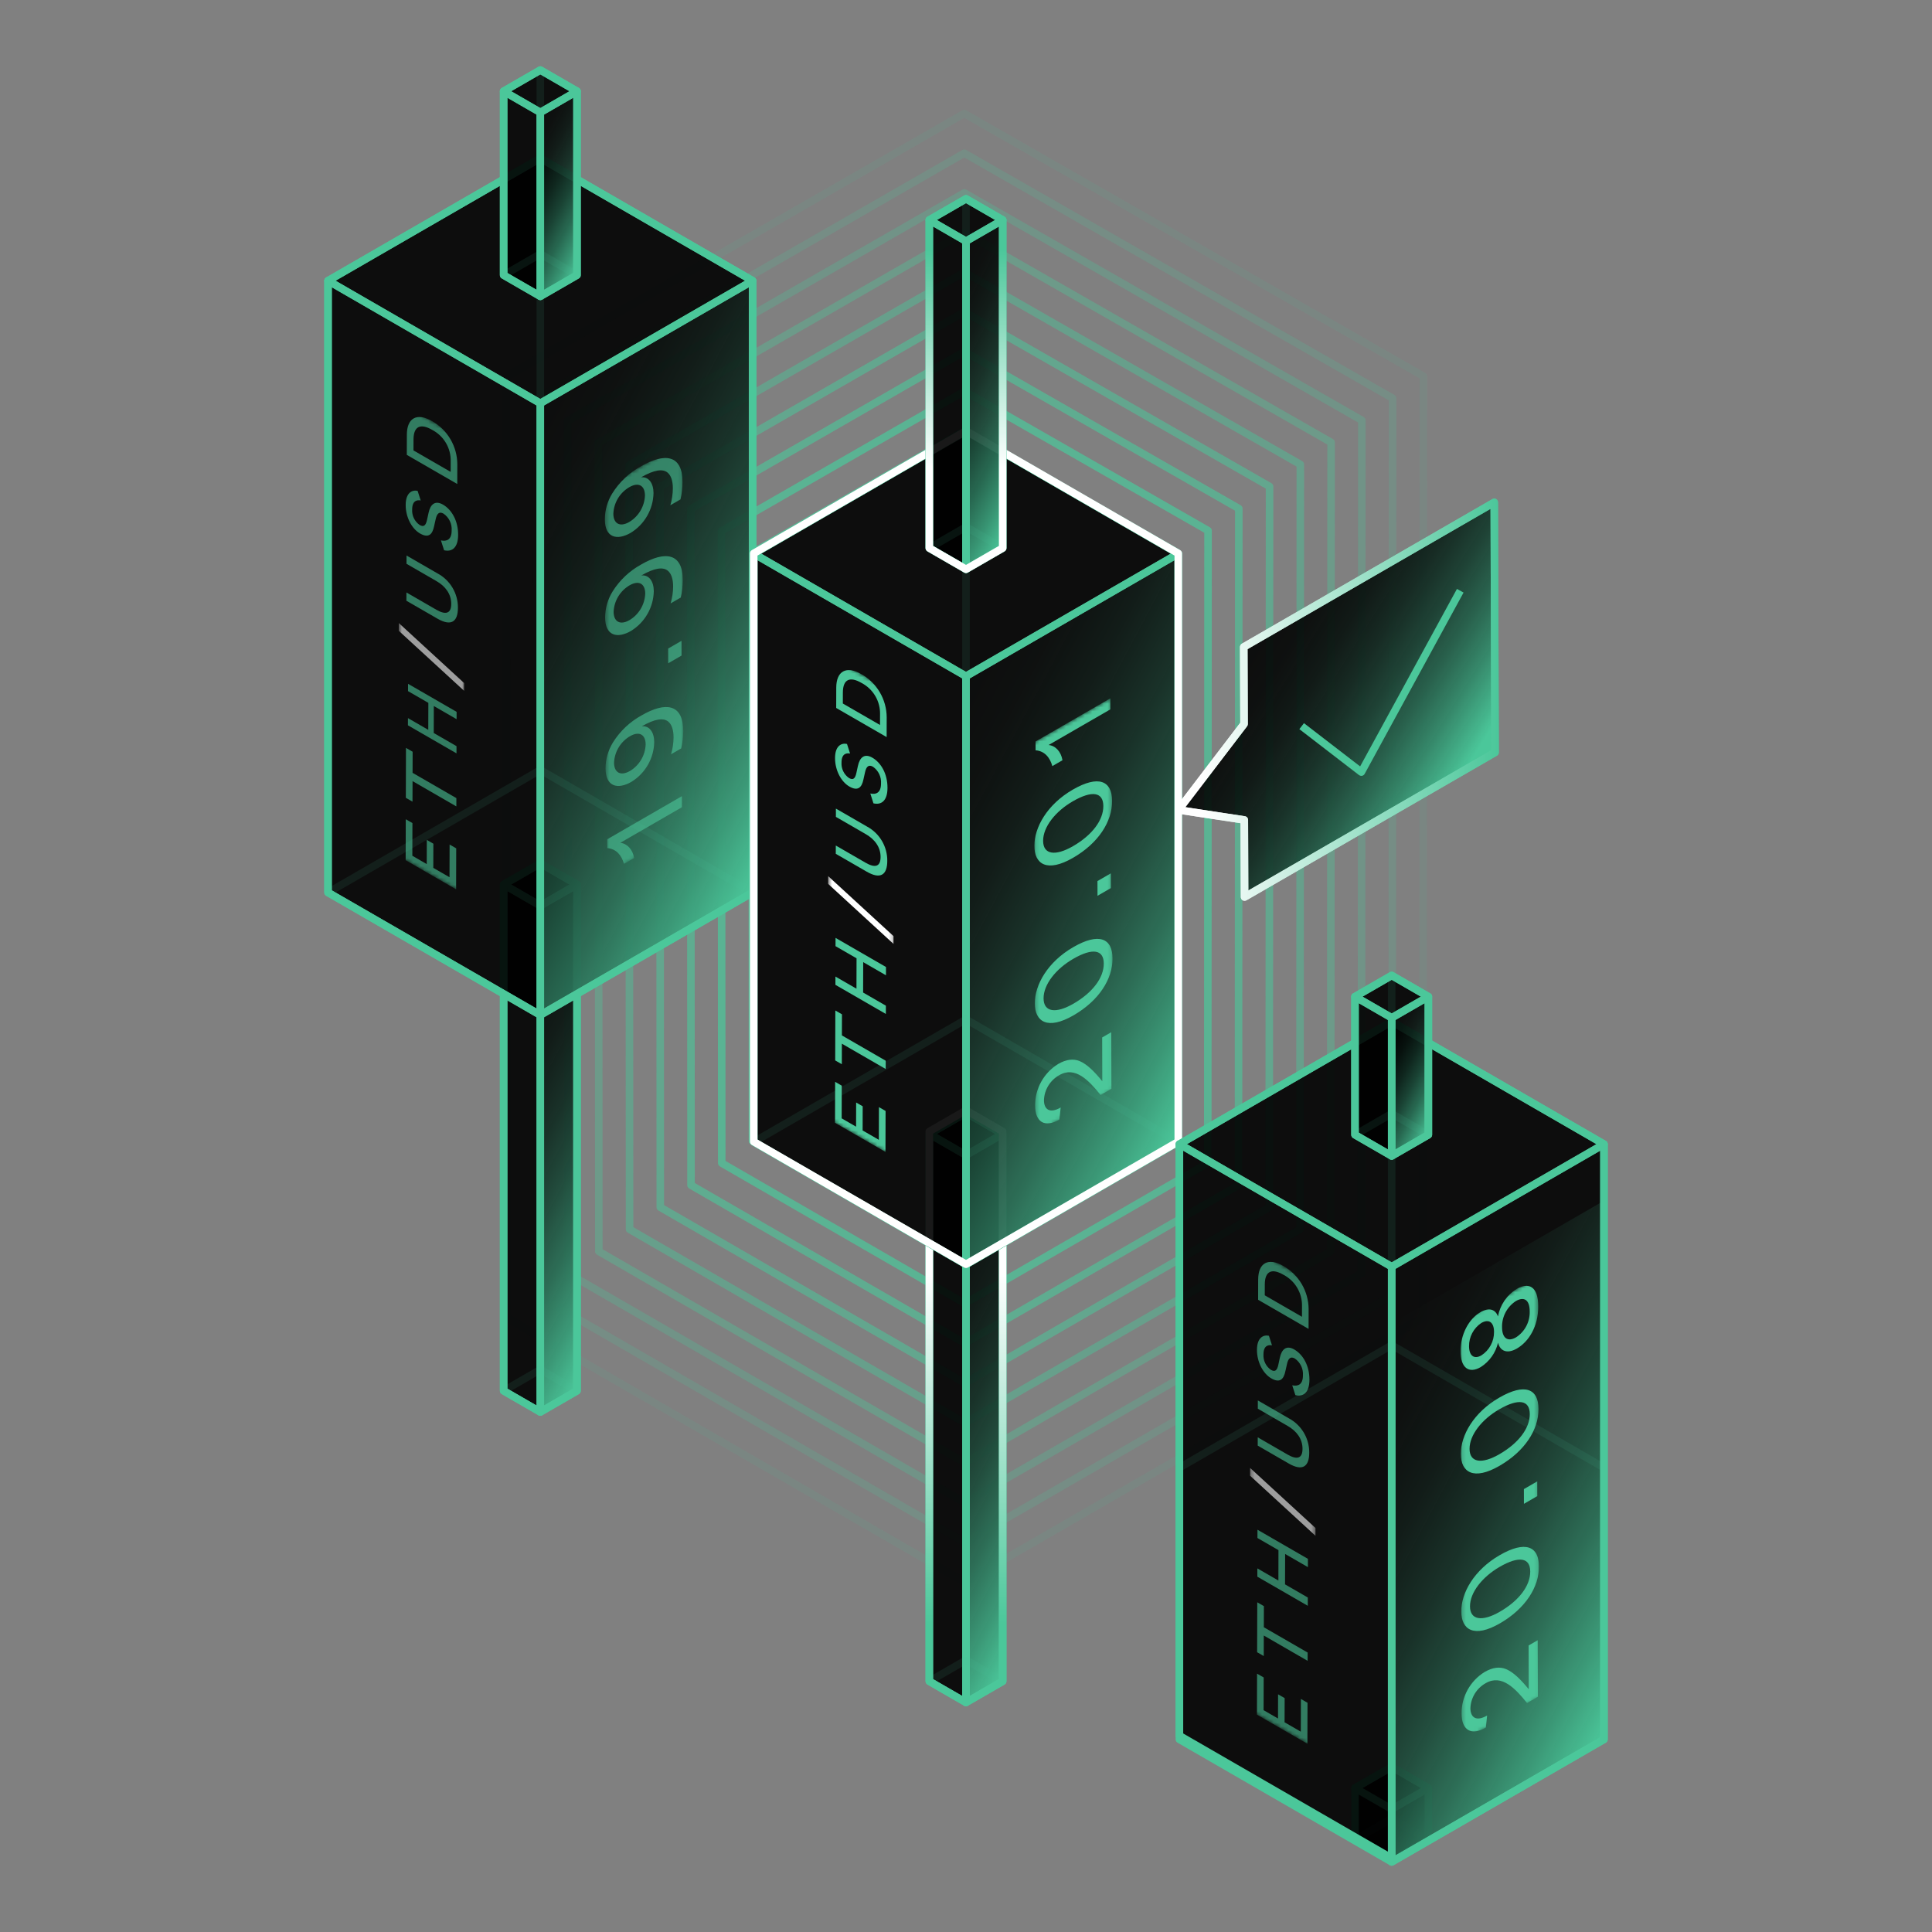 <svg width="512" height="512" viewBox="0 0 512 512" fill="none" xmlns="http://www.w3.org/2000/svg">
<rect x="0" y="0" width="512" height="512" fill="#808080" stroke="none"/>
<g clip-path="url(#clip0_8664_182518)">
<path opacity="0.1" d="M255.673 420.279C255.498 420.279 255.325 420.233 255.173 420.145L133.77 350.053C133.618 349.965 133.492 349.839 133.404 349.687C133.317 349.535 133.271 349.363 133.27 349.187L133.132 99.859C133.132 99.683 133.178 99.51 133.266 99.358C133.355 99.206 133.481 99.079 133.634 98.992L255.036 29.216C255.187 29.129 255.358 29.083 255.533 29.083C255.707 29.083 255.878 29.128 256.03 29.215L377.708 98.829C377.862 98.916 377.989 99.043 378.077 99.195C378.166 99.348 378.212 99.521 378.212 99.697L378.076 349.187C378.076 349.363 378.029 349.535 377.942 349.687C377.854 349.839 377.728 349.965 377.576 350.053L256.173 420.145C256.021 420.233 255.849 420.279 255.673 420.279ZM135.27 348.609L255.674 418.124L376.076 348.609L376.213 100.276L255.535 31.236L135.131 100.437L135.27 348.609Z" fill="#4BC79A"/>
<path opacity="0.188" d="M255.673 409.728C255.497 409.729 255.325 409.682 255.173 409.595L141.912 344.204C141.76 344.116 141.634 343.99 141.546 343.838C141.458 343.686 141.412 343.514 141.412 343.338L141.284 105.693C141.284 105.517 141.331 105.344 141.419 105.192C141.507 105.04 141.634 104.913 141.786 104.826L255.045 39.73C255.196 39.644 255.368 39.598 255.542 39.598C255.717 39.597 255.888 39.643 256.04 39.729L369.557 104.674C369.709 104.762 369.836 104.888 369.925 105.041C370.013 105.193 370.06 105.366 370.06 105.542L369.932 343.339C369.932 343.514 369.885 343.687 369.798 343.839C369.71 343.991 369.584 344.117 369.432 344.204L256.173 409.595C256.021 409.682 255.848 409.729 255.673 409.728ZM143.412 342.76L255.673 407.574L367.932 342.76L368.06 106.121L255.544 41.75L143.284 106.272L143.412 342.76Z" fill="#4BC79A"/>
<path opacity="0.275" d="M255.673 399.177C255.497 399.177 255.325 399.131 255.173 399.043L150.056 338.354C149.904 338.267 149.778 338.14 149.69 337.988C149.602 337.837 149.556 337.664 149.556 337.489L149.437 111.527C149.437 111.351 149.483 111.178 149.571 111.026C149.659 110.873 149.786 110.747 149.939 110.659L255.054 50.244C255.205 50.157 255.376 50.111 255.551 50.111C255.725 50.111 255.897 50.157 256.048 50.243L361.404 110.518C361.557 110.606 361.684 110.732 361.772 110.885C361.861 111.037 361.907 111.21 361.907 111.387L361.789 337.489C361.789 337.664 361.743 337.837 361.655 337.988C361.567 338.14 361.441 338.267 361.289 338.354L256.173 399.043C256.021 399.131 255.848 399.177 255.673 399.177ZM151.556 336.91L255.673 397.022L359.789 336.91L359.907 111.965L255.553 52.264L151.437 112.105L151.556 336.91Z" fill="#4BC79A"/>
<path opacity="0.362" d="M255.673 388.626C255.497 388.626 255.325 388.58 255.173 388.492L158.199 332.505C158.047 332.417 157.921 332.291 157.833 332.139C157.745 331.987 157.699 331.815 157.699 331.639L157.589 117.36C157.589 117.184 157.635 117.011 157.723 116.859C157.812 116.707 157.938 116.58 158.091 116.493L255.063 60.758C255.215 60.671 255.386 60.625 255.56 60.625C255.735 60.625 255.906 60.67 256.058 60.757L353.252 116.362C353.405 116.45 353.532 116.576 353.62 116.729C353.708 116.882 353.755 117.055 353.755 117.231L353.645 331.639C353.645 331.815 353.599 331.987 353.511 332.139C353.424 332.291 353.297 332.417 353.145 332.505L256.173 388.492C256.021 388.58 255.848 388.626 255.673 388.626ZM159.699 331.061L255.673 386.471L351.645 331.061L351.755 117.81L255.562 62.778L159.589 117.938L159.699 331.061Z" fill="#4BC79A"/>
<path opacity="0.45" d="M255.673 378.074C255.497 378.074 255.325 378.028 255.173 377.94L166.343 326.654C166.191 326.567 166.065 326.44 165.977 326.288C165.889 326.136 165.843 325.964 165.843 325.789L165.741 123.193C165.741 123.017 165.788 122.844 165.876 122.692C165.964 122.54 166.091 122.413 166.243 122.326L255.072 71.271C255.224 71.185 255.395 71.139 255.569 71.139C255.744 71.138 255.915 71.184 256.066 71.27L345.1 122.206C345.253 122.294 345.38 122.42 345.468 122.573C345.556 122.725 345.603 122.898 345.603 123.075L345.502 325.789C345.502 325.964 345.456 326.136 345.368 326.288C345.28 326.44 345.154 326.567 345.002 326.654L256.173 377.94C256.021 378.028 255.848 378.074 255.673 378.074ZM167.843 325.21L255.673 375.919L343.502 325.21L343.602 123.653L255.571 73.291L167.741 123.771L167.843 325.21Z" fill="#4BC79A"/>
<path opacity="0.537" d="M255.673 367.523C255.497 367.523 255.325 367.477 255.173 367.389L174.486 320.805C174.334 320.717 174.208 320.591 174.12 320.439C174.033 320.287 173.986 320.114 173.986 319.939L173.895 129.027C173.895 128.851 173.941 128.678 174.029 128.526C174.117 128.373 174.244 128.247 174.397 128.159L255.082 81.785C255.233 81.698 255.405 81.653 255.579 81.652C255.754 81.652 255.926 81.698 256.077 81.784L336.945 128.051C337.098 128.138 337.226 128.265 337.314 128.417C337.403 128.57 337.449 128.743 337.449 128.919L337.358 319.939C337.358 320.115 337.312 320.287 337.224 320.439C337.137 320.591 337.01 320.717 336.858 320.805L256.173 367.389C256.021 367.477 255.848 367.523 255.673 367.523ZM175.986 319.361L255.673 365.368L335.358 319.361L335.449 129.498L255.581 83.805L175.895 129.605L175.986 319.361Z" fill="#4BC79A"/>
<path opacity="0.625" d="M255.673 356.972C255.497 356.972 255.325 356.926 255.173 356.838L182.63 314.955C182.478 314.867 182.352 314.741 182.264 314.589C182.176 314.437 182.13 314.265 182.13 314.089L182.047 134.86C182.047 134.684 182.093 134.511 182.181 134.359C182.27 134.207 182.396 134.08 182.549 133.993L255.091 92.299C255.242 92.212 255.413 92.166 255.588 92.166C255.762 92.166 255.934 92.211 256.085 92.298L328.793 133.895C328.946 133.982 329.073 134.109 329.162 134.261C329.25 134.414 329.297 134.587 329.297 134.764L329.216 314.089C329.216 314.265 329.169 314.437 329.082 314.589C328.994 314.741 328.868 314.867 328.716 314.955L256.173 356.838C256.021 356.926 255.848 356.972 255.673 356.972ZM184.13 313.511L255.673 354.817L327.216 313.511L327.297 135.343L255.59 94.319L184.047 135.439L184.13 313.511Z" fill="#4BC79A"/>
<path opacity="0.713" d="M255.673 346.42C255.497 346.42 255.325 346.374 255.173 346.286L190.773 309.105C190.621 309.017 190.495 308.891 190.407 308.739C190.32 308.587 190.273 308.415 190.273 308.239L190.199 140.693C190.199 140.517 190.246 140.344 190.334 140.192C190.422 140.04 190.549 139.913 190.701 139.826L255.101 102.812C255.252 102.726 255.423 102.68 255.598 102.68C255.772 102.68 255.943 102.725 256.095 102.811L320.641 139.739C320.794 139.826 320.921 139.953 321.009 140.105C321.098 140.258 321.144 140.431 321.145 140.607L321.072 308.24C321.072 308.415 321.026 308.588 320.938 308.74C320.851 308.892 320.724 309.018 320.572 309.106L256.173 346.287C256.021 346.374 255.848 346.42 255.673 346.42ZM192.273 307.661L255.673 344.265L319.072 307.661L319.145 141.187L255.6 104.833L192.2 141.272L192.273 307.661Z" fill="#4BC79A"/>
<path opacity="0.8" d="M255.673 335.869C255.497 335.869 255.325 335.823 255.173 335.735L198.917 303.255C198.765 303.168 198.639 303.041 198.551 302.889C198.463 302.737 198.417 302.565 198.417 302.39L198.353 146.527C198.353 146.351 198.399 146.178 198.487 146.026C198.575 145.873 198.702 145.747 198.855 145.659L255.109 113.326C255.261 113.239 255.432 113.194 255.606 113.193C255.781 113.193 255.952 113.239 256.104 113.325L312.489 145.583C312.642 145.671 312.769 145.798 312.857 145.95C312.946 146.103 312.992 146.276 312.992 146.452L312.929 302.39C312.929 302.565 312.882 302.738 312.795 302.89C312.707 303.042 312.581 303.168 312.429 303.256L256.173 335.736C256.021 335.823 255.848 335.869 255.673 335.869ZM200.417 301.812L255.673 333.714L310.929 301.812L310.992 147.032L255.608 115.346L200.353 147.105L200.417 301.812Z" fill="#4BC79A"/>
<path opacity="0.9" d="M143.189 374.194L133.467 368.58V234.411L143.189 228.798L152.912 234.411V368.58L143.189 374.194Z" fill="black"/>
<path d="M143.189 374.194L152.912 368.58V234.411L143.189 240.025V374.194Z" fill="url(#paint0_linear_8664_182518)"/>
<path d="M143.19 375.194C143.059 375.194 142.929 375.168 142.808 375.118C142.686 375.068 142.576 374.994 142.483 374.901C142.39 374.808 142.317 374.698 142.266 374.577C142.216 374.455 142.19 374.325 142.19 374.194V240.025C142.19 239.849 142.237 239.677 142.324 239.525C142.412 239.372 142.538 239.246 142.69 239.158L152.413 233.545C152.565 233.457 152.738 233.411 152.913 233.411C153.089 233.411 153.261 233.457 153.413 233.545C153.565 233.633 153.691 233.759 153.779 233.911C153.867 234.063 153.913 234.236 153.913 234.411V368.581C153.913 368.757 153.867 368.929 153.779 369.081C153.691 369.233 153.565 369.36 153.413 369.448L143.69 375.06C143.538 375.148 143.366 375.194 143.19 375.194ZM144.19 240.602V372.462L151.913 368.003V236.143L144.19 240.602Z" fill="#4BC79A"/>
<path opacity="0.1" d="M144.189 228.798H142.189V240.024H144.189V228.798Z" fill="#4BC79A"/>
<path d="M143.19 241.025C143.014 241.025 142.842 240.979 142.69 240.891L132.967 235.278C132.815 235.19 132.689 235.064 132.601 234.911C132.513 234.759 132.467 234.587 132.467 234.411C132.467 234.236 132.513 234.063 132.601 233.911C132.689 233.759 132.815 233.633 132.967 233.545L142.69 227.932C142.842 227.844 143.014 227.798 143.19 227.798C143.365 227.798 143.538 227.844 143.69 227.932L153.412 233.545C153.565 233.633 153.691 233.759 153.779 233.911C153.866 234.063 153.913 234.236 153.913 234.411C153.913 234.587 153.866 234.759 153.779 234.911C153.691 235.064 153.565 235.19 153.412 235.278L143.69 240.891C143.538 240.979 143.365 241.025 143.19 241.025ZM135.467 234.411L143.19 238.87L150.912 234.412L143.19 229.953L135.467 234.411Z" fill="#4BC79A"/>
<path d="M143.19 375.194C143.015 375.194 142.842 375.148 142.69 375.06L132.968 369.447C132.816 369.359 132.689 369.233 132.602 369.081C132.514 368.929 132.468 368.756 132.468 368.581V234.411C132.468 234.236 132.514 234.063 132.602 233.911C132.689 233.759 132.816 233.633 132.968 233.545C133.12 233.457 133.292 233.411 133.468 233.411C133.643 233.411 133.816 233.457 133.968 233.545L143.69 239.158C143.843 239.246 143.969 239.372 144.057 239.525C144.144 239.677 144.191 239.849 144.19 240.025V374.194C144.191 374.325 144.165 374.455 144.115 374.577C144.064 374.698 143.991 374.808 143.898 374.901C143.805 374.994 143.695 375.068 143.573 375.118C143.452 375.168 143.322 375.194 143.19 375.194ZM134.468 368.004L142.19 372.463V240.603L134.468 236.144V368.004Z" fill="#4BC79A"/>
<path opacity="0.1" d="M152.412 369.446L143.189 364.122L133.967 369.446L132.967 367.714L142.689 362.101C142.842 362.013 143.014 361.967 143.189 361.967C143.365 361.967 143.537 362.013 143.689 362.101L153.412 367.714L152.412 369.446Z" fill="#4BC79A"/>
<path d="M143.19 375.194C143.015 375.194 142.842 375.148 142.69 375.06L132.968 369.447C132.816 369.359 132.689 369.233 132.602 369.081C132.514 368.929 132.468 368.756 132.468 368.581V234.411C132.468 234.236 132.514 234.063 132.602 233.911C132.689 233.759 132.816 233.633 132.968 233.545L142.69 227.932C142.842 227.844 143.015 227.798 143.19 227.798C143.366 227.798 143.538 227.844 143.69 227.932L153.413 233.545C153.565 233.633 153.691 233.759 153.779 233.911C153.867 234.063 153.913 234.236 153.913 234.411V368.581C153.913 368.757 153.867 368.929 153.779 369.081C153.691 369.233 153.565 369.36 153.413 369.448L143.69 375.06C143.538 375.148 143.366 375.194 143.19 375.194ZM134.468 368.004L143.19 373.04L151.913 368.004V234.989L143.19 229.953L134.468 234.989V368.004Z" fill="#4BC79A"/>
<path opacity="0.9" d="M143.189 269.005L86.933 236.525V74.393L143.189 41.914L199.445 74.393V236.525L143.189 269.005Z" fill="black"/>
<path d="M143.189 269.005L199.445 236.525V74.393L143.189 106.873V269.005Z" fill="url(#paint1_linear_8664_182518)"/>
<path d="M143.19 270.005C142.925 270.005 142.671 269.9 142.483 269.712C142.296 269.525 142.19 269.27 142.19 269.005V106.873C142.19 106.698 142.237 106.525 142.324 106.373C142.412 106.221 142.538 106.095 142.69 106.007L198.946 73.528C199.098 73.44 199.271 73.394 199.446 73.394C199.622 73.394 199.794 73.44 199.946 73.528C200.098 73.615 200.225 73.742 200.312 73.894C200.4 74.046 200.446 74.218 200.446 74.394V236.526C200.446 236.701 200.4 236.874 200.312 237.026C200.225 237.178 200.098 237.304 199.946 237.392L143.69 269.872C143.538 269.959 143.366 270.005 143.19 270.005ZM144.19 107.45V267.273L198.446 235.948V76.126L144.19 107.45Z" fill="#4BC79A"/>
<path opacity="0.1" d="M144.189 41.914H142.189V106.873H144.189V41.914Z" fill="#4BC79A"/>
<path d="M143.19 107.873C143.015 107.873 142.842 107.827 142.69 107.74L86.433 75.26C86.281 75.172 86.154 75.046 86.067 74.894C85.979 74.742 85.933 74.57 85.933 74.394C85.933 74.218 85.979 74.046 86.067 73.894C86.154 73.742 86.281 73.615 86.433 73.528L142.69 41.048C142.842 40.96 143.015 40.914 143.19 40.914C143.366 40.914 143.538 40.96 143.69 41.048L199.946 73.528C200.098 73.615 200.225 73.742 200.313 73.894C200.4 74.046 200.447 74.218 200.447 74.394C200.447 74.569 200.4 74.742 200.313 74.894C200.225 75.046 200.098 75.172 199.946 75.26L143.69 107.74C143.538 107.828 143.366 107.874 143.19 107.873ZM88.933 74.394L143.19 105.719L197.446 74.394L143.19 43.069L88.933 74.394Z" fill="#4BC79A"/>
<path d="M143.19 270.005C143.014 270.005 142.842 269.959 142.69 269.871L86.433 237.392C86.281 237.304 86.154 237.178 86.067 237.026C85.979 236.874 85.933 236.701 85.933 236.526V74.394C85.933 74.218 85.979 74.046 86.067 73.894C86.154 73.742 86.281 73.615 86.433 73.528C86.585 73.44 86.757 73.394 86.933 73.394C87.108 73.394 87.281 73.44 87.433 73.528L143.69 106.008C143.842 106.095 143.968 106.222 144.056 106.374C144.143 106.526 144.19 106.698 144.19 106.874V269.005C144.19 269.27 144.084 269.525 143.897 269.712C143.709 269.9 143.455 270.005 143.19 270.005ZM87.933 235.948L142.19 267.273V107.45L87.933 76.126V235.948Z" fill="#4BC79A"/>
<path opacity="0.1" d="M198.945 237.391L143.19 205.201L87.433 237.391L86.433 235.659L142.69 203.18C142.842 203.092 143.014 203.046 143.19 203.046C143.366 203.046 143.538 203.092 143.69 203.18L199.946 235.66L198.945 237.391Z" fill="#4BC79A"/>
<path d="M143.19 270.005C143.014 270.005 142.842 269.959 142.69 269.871L86.433 237.392C86.281 237.304 86.154 237.178 86.067 237.026C85.979 236.874 85.933 236.701 85.933 236.526V74.394C85.933 74.218 85.979 74.046 86.067 73.894C86.154 73.742 86.281 73.615 86.433 73.528L142.69 41.048C142.842 40.96 143.014 40.914 143.19 40.914C143.366 40.914 143.538 40.96 143.69 41.048L199.946 73.528C200.098 73.615 200.224 73.742 200.312 73.894C200.4 74.046 200.446 74.218 200.446 74.394V236.526C200.446 236.701 200.4 236.874 200.312 237.026C200.224 237.178 200.098 237.304 199.946 237.392L143.69 269.872C143.538 269.96 143.366 270.005 143.19 270.005ZM87.933 235.948L143.19 267.85L198.446 235.948V74.971L143.19 43.069L87.933 74.971V235.948Z" fill="#4BC79A"/>
<path opacity="0.9" d="M143.189 78.525L133.467 72.912V24.175L143.189 18.561L152.912 24.175V72.912L143.189 78.525Z" fill="black"/>
<path d="M143.189 78.526L152.912 72.913V24.176L143.189 29.789V78.526Z" fill="url(#paint2_linear_8664_182518)"/>
<path d="M143.19 79.527C142.925 79.527 142.671 79.421 142.483 79.234C142.296 79.046 142.19 78.792 142.19 78.527V29.789C142.19 29.614 142.237 29.441 142.324 29.289C142.412 29.137 142.538 29.011 142.69 28.923L152.413 23.31C152.565 23.222 152.738 23.176 152.913 23.176C153.089 23.176 153.261 23.222 153.413 23.31C153.565 23.398 153.691 23.524 153.779 23.676C153.867 23.828 153.913 24 153.913 24.176V72.913C153.913 73.089 153.867 73.261 153.779 73.413C153.691 73.565 153.565 73.692 153.413 73.779L143.69 79.393C143.538 79.481 143.366 79.527 143.19 79.527ZM144.19 30.367V76.795L151.913 72.336V25.908L144.19 30.367Z" fill="#4BC79A"/>
<path opacity="0.1" d="M144.189 18.562H142.189V29.789H144.189V18.562Z" fill="#4BC79A"/>
<path d="M143.19 30.789C143.014 30.79 142.842 30.743 142.69 30.655L132.967 25.042C132.815 24.954 132.689 24.828 132.601 24.676C132.513 24.524 132.467 24.352 132.467 24.176C132.467 24 132.513 23.828 132.601 23.676C132.689 23.524 132.815 23.398 132.967 23.31L142.69 17.697C142.842 17.609 143.014 17.562 143.19 17.562C143.365 17.562 143.538 17.609 143.69 17.697L153.412 23.31C153.565 23.398 153.691 23.524 153.779 23.676C153.866 23.828 153.913 24 153.913 24.176C153.913 24.352 153.866 24.524 153.779 24.676C153.691 24.828 153.565 24.954 153.412 25.042L143.69 30.655C143.538 30.743 143.365 30.789 143.19 30.789ZM135.467 24.176L143.19 28.634L150.912 24.176L143.19 19.718L135.467 24.176Z" fill="#4BC79A"/>
<path d="M143.19 79.527C143.015 79.527 142.842 79.481 142.69 79.393L132.968 73.779C132.816 73.692 132.689 73.565 132.602 73.413C132.514 73.261 132.468 73.089 132.468 72.913V24.176C132.468 24 132.514 23.828 132.602 23.676C132.689 23.524 132.816 23.398 132.968 23.31C133.12 23.222 133.292 23.176 133.468 23.176C133.643 23.176 133.816 23.222 133.968 23.31L143.69 28.923C143.843 29.011 143.969 29.137 144.057 29.289C144.144 29.441 144.191 29.614 144.19 29.789V78.527C144.19 78.792 144.085 79.046 143.898 79.234C143.71 79.421 143.456 79.527 143.19 79.527ZM134.468 72.337L142.19 76.795V30.366L134.468 25.908V72.337Z" fill="#4BC79A"/>
<path opacity="0.1" d="M152.413 73.779L143.19 68.455L133.968 73.779L132.968 72.047L142.69 66.434C142.842 66.346 143.015 66.3 143.19 66.3C143.366 66.3 143.538 66.346 143.69 66.434L153.413 72.047L152.413 73.779Z" fill="#4BC79A"/>
<path d="M143.19 79.527C143.015 79.527 142.842 79.481 142.69 79.393L132.968 73.779C132.816 73.692 132.689 73.565 132.602 73.413C132.514 73.261 132.468 73.089 132.468 72.913V24.176C132.468 24 132.514 23.828 132.602 23.676C132.689 23.524 132.816 23.398 132.968 23.31L142.69 17.697C142.842 17.609 143.015 17.562 143.19 17.562C143.366 17.562 143.538 17.609 143.69 17.697L153.413 23.31C153.565 23.398 153.691 23.524 153.779 23.676C153.867 23.828 153.913 24 153.913 24.176V72.913C153.913 73.089 153.867 73.261 153.779 73.413C153.691 73.565 153.565 73.692 153.413 73.779L143.69 79.393C143.538 79.481 143.366 79.527 143.19 79.527ZM134.468 72.337L143.19 77.372L151.913 72.337V24.753L143.19 19.718L134.468 24.753V72.337Z" fill="#4BC79A"/>
<path opacity="0.9" d="M256 451.171L246.278 445.557V300.512L256 294.899L265.722 300.512V445.557L256 451.171Z" fill="black"/>
<path d="M256 451.171L265.722 445.557V300.512L256 306.126V451.171Z" fill="url(#paint3_linear_8664_182518)"/>
<path d="M256 452.17C255.735 452.17 255.48 452.064 255.293 451.877C255.105 451.689 255 451.435 255 451.17V306.125C255 305.95 255.046 305.777 255.134 305.625C255.222 305.473 255.348 305.347 255.5 305.259L265.223 299.646C265.375 299.558 265.547 299.512 265.723 299.512C265.898 299.512 266.071 299.558 266.223 299.646C266.375 299.734 266.501 299.86 266.589 300.012C266.677 300.164 266.723 300.336 266.723 300.512V445.557C266.723 445.732 266.677 445.905 266.589 446.057C266.501 446.209 266.375 446.335 266.223 446.423L256.5 452.036C256.348 452.124 256.176 452.17 256 452.17ZM257 306.702V449.438L264.723 444.98V302.244L257 306.702Z" fill="#4BC79A"/>
<path opacity="0.1" d="M257 294.898H255V306.125H257V294.898Z" fill="#4BC79A"/>
<path d="M256 307.125C255.825 307.125 255.652 307.079 255.5 306.991L245.778 301.378C245.626 301.29 245.499 301.164 245.411 301.012C245.324 300.86 245.277 300.688 245.277 300.512C245.277 300.336 245.324 300.164 245.411 300.012C245.499 299.86 245.626 299.733 245.778 299.646L255.5 294.032C255.652 293.945 255.825 293.898 256 293.898C256.176 293.898 256.348 293.945 256.5 294.032L266.223 299.646C266.375 299.733 266.501 299.86 266.589 300.012C266.677 300.164 266.723 300.336 266.723 300.512C266.723 300.688 266.677 300.86 266.589 301.012C266.501 301.164 266.375 301.29 266.223 301.378L256.5 306.991C256.348 307.079 256.176 307.125 256 307.125ZM248.278 300.512L256 304.97L263.723 300.512L256 296.053L248.278 300.512Z" fill="#4BC79A"/>
<path d="M256 452.17C255.825 452.17 255.652 452.124 255.5 452.036L245.777 446.423C245.625 446.335 245.499 446.209 245.411 446.056C245.324 445.904 245.277 445.732 245.277 445.556V300.512C245.277 300.336 245.323 300.164 245.411 300.012C245.499 299.86 245.625 299.734 245.777 299.646C245.929 299.558 246.102 299.512 246.277 299.512C246.453 299.512 246.625 299.558 246.777 299.646L256.5 305.259C256.652 305.347 256.778 305.473 256.866 305.625C256.954 305.777 257 305.95 257 306.125V451.17C257 451.435 256.895 451.689 256.707 451.877C256.52 452.064 256.265 452.17 256 452.17ZM247.277 444.98L255 449.438V306.702L247.277 302.244V444.98Z" fill="#4BC79A"/>
<path opacity="0.1" d="M265.223 446.423L256 441.098L246.777 446.423L245.777 444.691L255.5 439.077C255.652 438.99 255.825 438.943 256 438.943C256.176 438.943 256.348 438.99 256.5 439.077L266.223 444.691L265.223 446.423Z" fill="#4BC79A"/>
<path d="M256 452.17C255.825 452.17 255.652 452.124 255.5 452.036L245.777 446.423C245.625 446.335 245.499 446.209 245.411 446.057C245.324 445.904 245.277 445.732 245.277 445.556V300.512C245.277 300.336 245.324 300.164 245.411 300.012C245.499 299.86 245.625 299.734 245.777 299.646L255.5 294.032C255.652 293.945 255.825 293.898 256 293.898C256.176 293.898 256.348 293.945 256.5 294.032L266.223 299.646C266.375 299.734 266.501 299.86 266.589 300.012C266.677 300.164 266.723 300.336 266.723 300.512V445.557C266.723 445.732 266.677 445.905 266.589 446.057C266.501 446.209 266.375 446.335 266.223 446.423L256.5 452.036C256.348 452.124 256.176 452.17 256 452.17ZM247.277 444.98L256 450.015L264.723 444.98V301.089L256 296.053L247.277 301.089V444.98Z" fill="#4BC79A"/>
<path d="M266.723 442.903H264.723V300.426L256 295.39L247.277 300.426V442.903H245.277V299.849C245.277 299.673 245.324 299.501 245.411 299.349C245.499 299.197 245.625 299.07 245.777 298.983L255.5 293.369C255.652 293.282 255.825 293.235 256 293.235C256.176 293.235 256.348 293.282 256.5 293.369L266.223 298.983C266.375 299.07 266.501 299.197 266.589 299.349C266.677 299.501 266.723 299.673 266.723 299.849V442.903Z" fill="url(#paint4_linear_8664_182518)"/>
<path opacity="0.9" d="M256 335.106L199.744 302.627V146.725L256 114.246L312.256 146.725V302.627L256 335.106Z" fill="black"/>
<path d="M256 335.106L312.256 302.627V146.725L256 179.205V335.106Z" fill="url(#paint5_linear_8664_182518)"/>
<path d="M256 336.106C255.735 336.106 255.48 336 255.293 335.813C255.105 335.625 255 335.371 255 335.106V179.204C255 179.029 255.046 178.856 255.134 178.704C255.222 178.552 255.348 178.426 255.5 178.338L311.756 145.859C311.908 145.771 312.08 145.725 312.256 145.725C312.432 145.725 312.604 145.771 312.756 145.859C312.908 145.946 313.034 146.073 313.122 146.225C313.21 146.377 313.256 146.549 313.256 146.725V302.626C313.256 302.802 313.21 302.974 313.122 303.126C313.034 303.278 312.908 303.405 312.756 303.492L256.5 335.972C256.348 336.06 256.176 336.106 256 336.106ZM257 179.781V333.374L311.256 302.049V148.457L257 179.781Z" fill="#4BC79A"/>
<path opacity="0.1" d="M257 114.245H255V179.204H257V114.245Z" fill="#4BC79A"/>
<path d="M256 180.204C255.825 180.205 255.652 180.158 255.5 180.07L199.244 147.591C199.092 147.503 198.966 147.377 198.878 147.225C198.79 147.073 198.744 146.9 198.744 146.725C198.744 146.549 198.79 146.377 198.878 146.225C198.966 146.073 199.092 145.946 199.244 145.859L255.5 113.379C255.652 113.291 255.825 113.245 256 113.245C256.176 113.245 256.348 113.291 256.5 113.379L312.756 145.859C312.908 145.947 313.035 146.073 313.122 146.225C313.21 146.377 313.257 146.55 313.257 146.725C313.257 146.901 313.21 147.073 313.122 147.225C313.035 147.378 312.908 147.504 312.756 147.591L256.5 180.07C256.348 180.158 256.176 180.205 256 180.204ZM201.744 146.725L256 178.05L310.256 146.725L256 115.4L201.744 146.725Z" fill="#4BC79A"/>
<path d="M256 336.106C255.825 336.106 255.652 336.06 255.5 335.972L199.244 303.492C199.092 303.405 198.966 303.278 198.878 303.126C198.79 302.974 198.744 302.802 198.744 302.626V146.725C198.744 146.549 198.79 146.377 198.878 146.225C198.966 146.073 199.092 145.946 199.244 145.859C199.396 145.771 199.569 145.725 199.744 145.725C199.92 145.725 200.092 145.771 200.244 145.859L256.5 178.339C256.652 178.426 256.778 178.553 256.866 178.705C256.954 178.857 257 179.029 257 179.205V335.106C257 335.371 256.895 335.625 256.707 335.813C256.52 336 256.265 336.106 256 336.106ZM200.744 302.049L255 333.374V179.781L200.744 148.457V302.049Z" fill="#4BC79A"/>
<path opacity="0.1" d="M311.756 303.492L256 271.301L200.244 303.492L199.244 301.76L255.5 269.28C255.652 269.193 255.825 269.146 256 269.146C256.176 269.146 256.348 269.193 256.5 269.28L312.756 301.76L311.756 303.492Z" fill="#4BC79A"/>
<path d="M256 336.106C255.825 336.106 255.652 336.06 255.5 335.972L199.244 303.492C199.092 303.405 198.966 303.278 198.878 303.126C198.79 302.974 198.744 302.802 198.744 302.626V146.725C198.744 146.549 198.79 146.377 198.878 146.225C198.966 146.073 199.092 145.946 199.244 145.859L255.5 113.379C255.652 113.291 255.825 113.245 256 113.245C256.176 113.245 256.348 113.291 256.5 113.379L312.756 145.859C312.908 145.947 313.034 146.073 313.122 146.225C313.21 146.377 313.256 146.55 313.256 146.725V302.626C313.256 302.802 313.21 302.974 313.122 303.126C313.034 303.278 312.908 303.405 312.756 303.492L256.5 335.972C256.348 336.06 256.176 336.106 256 336.106ZM200.744 302.049L256 333.951L311.256 302.049V147.302L256 115.4L200.744 147.301V302.049Z" fill="#4BC79A"/>
<path d="M256 336.035C255.825 336.036 255.652 335.989 255.5 335.902L199.244 303.422C199.092 303.334 198.966 303.208 198.878 303.055C198.79 302.903 198.744 302.731 198.744 302.555V146.654C198.744 146.479 198.79 146.306 198.878 146.154C198.966 146.002 199.092 145.876 199.244 145.788L255.5 113.309C255.652 113.221 255.825 113.175 256 113.175C256.176 113.175 256.348 113.221 256.5 113.309L312.756 145.788C312.908 145.876 313.034 146.002 313.122 146.154C313.21 146.306 313.256 146.479 313.256 146.654V302.556C313.256 302.731 313.21 302.904 313.122 303.056C313.034 303.208 312.908 303.334 312.756 303.422L256.5 335.902C256.348 335.989 256.176 336.036 256 336.035ZM200.744 301.979L256 333.88L311.256 301.978V147.232L256 115.33L200.744 147.232V301.979Z" fill="white"/>
<path opacity="0.9" d="M256 150.858L246.278 145.245V58.301L256 52.688L265.722 58.301V145.245L256 150.858Z" fill="black"/>
<path d="M256 150.858L265.722 145.245V58.301L256 63.914V150.858Z" fill="url(#paint6_linear_8664_182518)"/>
<path d="M256 151.858C255.735 151.858 255.48 151.753 255.293 151.565C255.105 151.378 255 151.123 255 150.858V63.914C255 63.739 255.046 63.566 255.134 63.414C255.222 63.262 255.348 63.136 255.5 63.048L265.223 57.435C265.375 57.347 265.547 57.301 265.723 57.301C265.898 57.301 266.071 57.347 266.223 57.435C266.375 57.523 266.501 57.649 266.589 57.801C266.677 57.953 266.723 58.125 266.723 58.301V145.245C266.723 145.42 266.677 145.593 266.589 145.745C266.501 145.897 266.375 146.023 266.223 146.111L256.5 151.724C256.348 151.812 256.176 151.858 256 151.858ZM257 64.491V149.126L264.723 144.668V60.033L257 64.491Z" fill="#4BC79A"/>
<path opacity="0.1" d="M257 52.688H255V63.914H257V52.688Z" fill="#4BC79A"/>
<path d="M256 64.914C255.825 64.914 255.652 64.868 255.5 64.781L245.778 59.167C245.626 59.079 245.499 58.953 245.411 58.801C245.324 58.649 245.277 58.477 245.277 58.301C245.277 58.125 245.324 57.953 245.411 57.801C245.499 57.649 245.626 57.523 245.778 57.435L255.5 51.822C255.652 51.734 255.825 51.688 256 51.688C256.176 51.688 256.348 51.734 256.5 51.822L266.223 57.435C266.375 57.523 266.501 57.649 266.589 57.801C266.677 57.953 266.723 58.125 266.723 58.301C266.723 58.477 266.677 58.649 266.589 58.801C266.501 58.953 266.375 59.079 266.223 59.167L256.5 64.78C256.348 64.868 256.176 64.914 256 64.914ZM248.278 58.301L256 62.76L263.723 58.301L256 53.843L248.278 58.301Z" fill="#4BC79A"/>
<path d="M256 151.858C255.825 151.858 255.652 151.812 255.5 151.724L245.777 146.111C245.625 146.023 245.499 145.897 245.411 145.745C245.324 145.593 245.277 145.42 245.277 145.245V58.301C245.277 58.125 245.323 57.953 245.411 57.801C245.499 57.649 245.625 57.523 245.777 57.435C245.929 57.347 246.102 57.301 246.277 57.301C246.453 57.301 246.625 57.347 246.777 57.435L256.5 63.048C256.652 63.136 256.778 63.262 256.866 63.414C256.954 63.566 257 63.739 257 63.914V150.858C257 151.123 256.895 151.378 256.707 151.565C256.52 151.753 256.265 151.858 256 151.858ZM247.277 144.668L255 149.126V64.491L247.277 60.033V144.668Z" fill="#4BC79A"/>
<path opacity="0.1" d="M265.223 146.111L256 140.786L246.777 146.111L245.777 144.378L255.5 138.765C255.652 138.677 255.825 138.631 256 138.631C256.176 138.631 256.348 138.677 256.5 138.765L266.223 144.378L265.223 146.111Z" fill="#4BC79A"/>
<path d="M256 151.858C255.825 151.858 255.652 151.812 255.5 151.724L245.777 146.111C245.625 146.023 245.499 145.897 245.411 145.745C245.324 145.593 245.277 145.42 245.277 145.245V58.301C245.277 58.125 245.324 57.953 245.411 57.801C245.499 57.649 245.625 57.523 245.777 57.435L255.5 51.822C255.652 51.734 255.825 51.688 256 51.688C256.176 51.688 256.348 51.734 256.5 51.822L266.223 57.435C266.375 57.523 266.501 57.649 266.589 57.801C266.677 57.953 266.723 58.125 266.723 58.301V145.245C266.723 145.42 266.677 145.593 266.589 145.745C266.501 145.897 266.375 146.023 266.223 146.111L256.5 151.724C256.348 151.812 256.176 151.858 256 151.858ZM247.277 144.668L256 149.703L264.723 144.668V58.878L256 53.843L247.277 58.878V144.668Z" fill="#4BC79A"/>
<path d="M256 151.858C255.825 151.858 255.652 151.812 255.5 151.724L245.777 146.111C245.625 146.023 245.499 145.897 245.411 145.745C245.324 145.593 245.277 145.42 245.277 145.245V58.301H247.277V144.667L256 149.703L264.723 144.667V58.301H266.723V145.245C266.723 145.42 266.677 145.593 266.589 145.745C266.501 145.897 266.375 146.023 266.223 146.111L256.5 151.724C256.348 151.812 256.176 151.858 256 151.858Z" fill="url(#paint7_linear_8664_182518)"/>
<path opacity="0.9" d="M368.811 493.171L359.088 487.557V472.844L368.811 467.231L378.533 472.844V487.557L368.811 493.171Z" fill="black"/>
<path d="M368.811 493.171L378.533 487.557V473.844L368.811 479.457V493.171Z" fill="url(#paint8_linear_8664_182518)"/>
<path d="M368.811 494.17C368.545 494.17 368.291 494.064 368.103 493.877C367.916 493.689 367.811 493.435 367.811 493.17V479.3H369.811V491.438L378.033 486.69L379.033 488.423L369.311 494.036C369.159 494.124 368.986 494.17 368.811 494.17Z" fill="#4BC79A"/>
<path opacity="0.1" d="M369.811 409.231H367.811V420.458H369.811V409.231Z" fill="#4BC79A"/>
<path d="M368.811 480.457C368.635 480.457 368.463 480.411 368.311 480.323L358.588 474.71C358.436 474.622 358.31 474.496 358.222 474.344C358.134 474.192 358.088 474.02 358.088 473.844C358.088 473.668 358.134 473.496 358.222 473.344C358.31 473.192 358.436 473.065 358.588 472.978L368.311 467.364C368.463 467.277 368.635 467.23 368.811 467.23C368.986 467.23 369.159 467.277 369.311 467.364L379.034 472.978C379.186 473.065 379.312 473.192 379.4 473.344C379.488 473.496 379.534 473.668 379.534 473.844C379.534 474.02 379.488 474.192 379.4 474.344C379.312 474.496 379.186 474.622 379.034 474.71L369.311 480.323C369.159 480.411 368.986 480.457 368.811 480.457ZM361.088 473.844L368.811 478.302L376.534 473.844L368.811 469.385L361.088 473.844Z" fill="#4BC79A"/>
<path opacity="0.1" d="M378.033 488.423L368.81 483.098L359.588 488.423L358.588 486.691L368.31 481.077C368.463 480.99 368.635 480.943 368.81 480.943C368.986 480.943 369.158 480.99 369.31 481.077L379.033 486.691L378.033 488.423Z" fill="#4BC79A"/>
<path d="M368.81 494.17C368.635 494.17 368.462 494.124 368.31 494.036L358.588 488.423C358.436 488.335 358.31 488.209 358.222 488.057C358.134 487.904 358.088 487.732 358.088 487.556V473.844C358.088 473.668 358.134 473.496 358.222 473.344C358.31 473.192 358.436 473.066 358.588 472.978L368.31 467.364C368.463 467.277 368.635 467.23 368.81 467.23C368.986 467.23 369.158 467.277 369.31 467.364L379.033 472.978C379.185 473.066 379.311 473.192 379.399 473.344C379.487 473.496 379.533 473.668 379.533 473.844V487.557C379.533 487.732 379.487 487.905 379.399 488.057C379.311 488.209 379.185 488.335 379.033 488.423L369.31 494.036C369.158 494.124 368.986 494.17 368.81 494.17ZM360.088 486.98L368.81 492.015L377.533 486.98V474.421L368.81 469.385L360.088 474.421V486.98Z" fill="#4BC79A"/>
<path opacity="0.9" d="M368.811 493.438L312.555 460.958V303.212L368.811 270.732L425.067 303.212V460.958L368.811 493.438Z" fill="black"/>
<path d="M368.811 493.438L425.067 460.958V318.212L368.811 350.691V493.438Z" fill="url(#paint9_linear_8664_182518)"/>
<path d="M368.811 494.438C368.545 494.438 368.291 494.332 368.103 494.145C367.916 493.957 367.811 493.703 367.811 493.438V335.692C367.811 335.516 367.857 335.344 367.944 335.191C368.032 335.039 368.159 334.913 368.311 334.825L424.567 302.346C424.72 302.258 424.892 302.212 425.068 302.212C425.243 302.212 425.416 302.258 425.568 302.346C425.72 302.434 425.846 302.56 425.934 302.712C426.021 302.864 426.068 303.037 426.067 303.212V460.958C426.068 461.134 426.021 461.306 425.934 461.458C425.846 461.61 425.72 461.737 425.567 461.824L369.311 494.304C369.159 494.392 368.986 494.438 368.811 494.438ZM369.811 336.269V491.706L424.067 460.381V304.944L369.811 336.269Z" fill="#4BC79A"/>
<path opacity="0.1" d="M369.811 271.301H367.811V350.692H369.811V271.301Z" fill="#4BC79A"/>
<path d="M368.811 336.691C368.635 336.691 368.463 336.645 368.311 336.557L312.055 304.078C311.903 303.99 311.777 303.864 311.689 303.712C311.601 303.56 311.555 303.387 311.555 303.212C311.555 303.036 311.601 302.864 311.689 302.711C311.777 302.559 311.903 302.433 312.055 302.345L368.311 269.865C368.463 269.778 368.635 269.731 368.811 269.731C368.986 269.731 369.159 269.778 369.311 269.865L425.568 302.345C425.72 302.433 425.846 302.559 425.934 302.711C426.022 302.864 426.068 303.036 426.068 303.212C426.068 303.387 426.022 303.56 425.934 303.712C425.846 303.864 425.72 303.99 425.568 304.078L369.311 336.557C369.159 336.645 368.986 336.691 368.811 336.691ZM314.555 303.212L368.811 334.536L423.068 303.212L368.811 271.887L314.555 303.212Z" fill="#4BC79A"/>
<path d="M368.81 493.438C368.635 493.438 368.462 493.392 368.31 493.304L312.055 460.824C311.903 460.737 311.776 460.61 311.689 460.458C311.601 460.306 311.555 460.134 311.555 459.958V303.212C311.555 303.037 311.601 302.864 311.689 302.712C311.776 302.56 311.903 302.434 312.055 302.346C312.207 302.258 312.379 302.212 312.555 302.212C312.73 302.212 312.903 302.258 313.055 302.346L369.31 334.825C369.463 334.913 369.589 335.039 369.677 335.191C369.764 335.344 369.811 335.516 369.81 335.692V492.438C369.81 492.703 369.705 492.957 369.518 493.145C369.33 493.332 369.076 493.438 368.81 493.438ZM313.555 459.381L367.81 490.706V336.269L313.555 304.944V459.381Z" fill="#4BC79A"/>
<path opacity="0.1" d="M424.567 389.824L368.81 357.633L313.055 389.824L312.055 388.092L368.31 355.612C368.463 355.525 368.635 355.479 368.81 355.479C368.986 355.479 369.158 355.525 369.31 355.612L425.567 388.092L424.567 389.824Z" fill="#4BC79A"/>
<path d="M368.81 494.437C368.635 494.437 368.462 494.391 368.31 494.303L312.055 461.824C311.903 461.736 311.776 461.61 311.689 461.458C311.601 461.306 311.555 461.133 311.555 460.958V303.212C311.555 303.036 311.601 302.864 311.689 302.712C311.776 302.559 311.903 302.433 312.055 302.345L368.31 269.865C368.463 269.778 368.635 269.731 368.81 269.731C368.986 269.731 369.158 269.778 369.31 269.865L425.567 302.345C425.719 302.433 425.846 302.559 425.933 302.712C426.021 302.864 426.067 303.036 426.067 303.212V460.958C426.067 461.133 426.021 461.306 425.933 461.458C425.846 461.61 425.719 461.736 425.567 461.824L369.31 494.303C369.159 494.391 368.986 494.437 368.81 494.437ZM313.555 460.381L368.81 492.282L424.067 460.381V303.789L368.81 271.887L313.555 303.789V460.381Z" fill="#4BC79A"/>
<path opacity="0.9" d="M368.811 306.345L359.088 300.731V264.119L368.811 258.506L378.533 264.119V300.731L368.811 306.345Z" fill="black"/>
<path d="M368.811 306.345L378.533 300.731V264.119L368.811 269.732V306.345Z" fill="url(#paint10_linear_8664_182518)"/>
<path d="M368.811 307.345C368.545 307.345 368.291 307.24 368.103 307.052C367.916 306.864 367.811 306.61 367.811 306.345V269.733C367.811 269.557 367.857 269.385 367.944 269.233C368.032 269.08 368.159 268.954 368.311 268.866L378.033 263.253C378.185 263.165 378.358 263.119 378.533 263.119C378.709 263.119 378.881 263.165 379.033 263.253C379.185 263.341 379.312 263.467 379.399 263.619C379.487 263.771 379.533 263.944 379.533 264.119V300.732C379.533 300.907 379.487 301.08 379.399 301.232C379.312 301.384 379.185 301.51 379.033 301.598L369.311 307.211C369.159 307.299 368.986 307.345 368.811 307.345ZM369.811 270.31V304.613L377.533 300.155V265.851L369.811 270.31Z" fill="#4BC79A"/>
<path opacity="0.1" d="M369.811 258.506H367.811V269.732H369.811V258.506Z" fill="#4BC79A"/>
<path d="M368.811 270.733C368.635 270.733 368.463 270.687 368.311 270.599L358.588 264.986C358.436 264.898 358.31 264.772 358.222 264.62C358.134 264.468 358.088 264.295 358.088 264.119C358.088 263.944 358.134 263.771 358.222 263.619C358.31 263.467 358.436 263.341 358.588 263.253L368.311 257.64C368.463 257.552 368.635 257.506 368.811 257.506C368.986 257.506 369.159 257.552 369.311 257.64L379.034 263.253C379.186 263.341 379.312 263.467 379.4 263.619C379.488 263.771 379.534 263.944 379.534 264.119C379.534 264.295 379.488 264.468 379.4 264.62C379.312 264.772 379.186 264.898 379.034 264.986L369.311 270.599C369.159 270.687 368.986 270.733 368.811 270.733ZM361.088 264.119L368.811 268.578L376.534 264.119L368.811 259.661L361.088 264.119Z" fill="#4BC79A"/>
<path d="M368.81 307.345C368.635 307.345 368.462 307.299 368.31 307.211L358.588 301.598C358.436 301.51 358.31 301.384 358.222 301.232C358.134 301.08 358.088 300.907 358.088 300.732V264.119C358.088 263.944 358.134 263.771 358.222 263.619C358.31 263.467 358.436 263.341 358.588 263.253C358.74 263.165 358.912 263.119 359.088 263.119C359.263 263.119 359.436 263.165 359.588 263.253L369.31 268.866C369.463 268.954 369.589 269.08 369.677 269.233C369.764 269.385 369.811 269.557 369.81 269.733V306.345C369.81 306.61 369.705 306.864 369.518 307.052C369.33 307.24 369.076 307.345 368.81 307.345ZM360.088 300.155L367.81 304.613V270.31L360.088 265.852V300.155Z" fill="#4BC79A"/>
<path opacity="0.1" d="M378.033 301.598L368.81 296.273L359.588 301.598L358.588 299.865L368.31 294.252C368.462 294.164 368.635 294.118 368.81 294.118C368.986 294.118 369.158 294.164 369.31 294.252L379.033 299.865L378.033 301.598Z" fill="#4BC79A"/>
<path d="M368.81 307.345C368.635 307.345 368.462 307.299 368.31 307.211L358.588 301.598C358.436 301.51 358.31 301.384 358.222 301.232C358.134 301.08 358.088 300.907 358.088 300.732V264.119C358.088 263.944 358.134 263.771 358.222 263.619C358.31 263.467 358.436 263.341 358.588 263.253L368.31 257.64C368.463 257.552 368.635 257.506 368.81 257.506C368.986 257.506 369.158 257.552 369.31 257.64L379.033 263.253C379.185 263.341 379.311 263.467 379.399 263.619C379.487 263.771 379.533 263.944 379.533 264.119V300.732C379.533 300.907 379.487 301.08 379.399 301.232C379.312 301.384 379.185 301.51 379.033 301.598L369.31 307.211C369.159 307.299 368.986 307.345 368.81 307.345ZM360.088 300.155L368.81 305.191L377.533 300.155V264.697L368.81 259.661L360.088 264.697V300.155Z" fill="#4BC79A"/>
<mask id="mask0_8664_182518" style="mask-type:luminance" maskUnits="userSpaceOnUse" x="219" y="173" width="18" height="134">
<path d="M219.283 296.398L219.631 173.666L236.991 183.689L236.643 306.421L219.283 296.398Z" fill="white"/>
</mask>
<g mask="url(#mask0_8664_182518)">
<path d="M234.688 294.416L232.926 293.399L232.902 302.063L228.605 299.582L228.623 293.178L226.887 292.175L226.868 298.58L223.05 296.375L223.075 287.711L221.319 286.698L221.288 297.555L234.658 305.274L234.688 294.416Z" fill="#4BC79A"/>
<path d="M223.128 268.805L221.373 267.791L221.335 281.019L223.091 282.033L223.106 276.589L234.72 283.294L234.726 281.101L223.112 274.396L223.128 268.805Z" fill="#4BC79A"/>
<path d="M234.797 256.267L221.427 248.548L221.421 250.742L226.995 253.96L226.972 262.015L221.398 258.797L221.392 260.991L234.761 268.709L234.768 266.516L228.734 263.032L228.757 254.977L234.79 258.46L234.797 256.267Z" fill="#4BC79A"/>
<path d="M219.466 232.175L219.46 234.236L236.803 250.157L236.809 248.096L219.466 232.175Z" fill="white"/>
<path d="M229.735 219.027L221.525 214.287L221.519 216.481L229.442 221.055C231.83 222.434 233.372 224.493 233.364 227.126C233.357 229.731 231.847 230.049 229.421 228.649L221.497 224.074L221.491 226.268L229.701 231.008C233.385 233.135 235.128 231.812 235.139 228.151C235.157 226.281 234.663 224.443 233.71 222.835C232.758 221.226 231.383 219.909 229.735 219.027Z" fill="#4BC79A"/>
<path d="M231.181 200.792C229.1 199.591 227.836 200.706 227.351 202.997L226.943 204.871C226.619 206.352 226.08 206.812 224.988 206.182C224.333 205.725 223.807 205.106 223.461 204.386C223.115 203.666 222.96 202.869 223.011 202.072C223.018 199.658 224.381 199.526 225.275 199.69L224.464 197.157C223.122 196.845 221.304 197.507 221.294 200.882C221.285 204.132 222.92 207.185 225.078 208.431C227.351 209.743 228.37 208.708 228.818 206.571L229.22 204.76C229.57 203.067 230.242 202.558 231.347 203.196C232.062 203.693 232.635 204.369 233.008 205.156C233.382 205.942 233.543 206.813 233.477 207.681C233.47 210.087 232.171 210.616 230.643 210.285L231.473 212.895C233.576 213.382 235.184 212.223 235.194 208.797C235.205 205.092 233.511 202.138 231.181 200.792Z" fill="#4BC79A"/>
<path d="M223.361 186.439L223.37 183.541C223.38 179.894 225.332 179.265 228.276 180.965C229.812 181.756 231.092 182.967 231.967 184.458C232.843 185.948 233.277 187.656 233.221 189.383L233.213 192.127L223.361 186.439ZM228.282 178.661C224.272 176.346 221.627 177.854 221.615 182.241L221.6 187.619L234.969 195.337L234.984 190.07C234.967 187.747 234.338 185.47 233.162 183.467C231.986 181.465 230.302 179.807 228.282 178.661Z" fill="#4BC79A"/>
</g>
<mask id="mask1_8664_182518" style="mask-type:luminance" maskUnits="userSpaceOnUse" x="274" y="184" width="21" height="117">
<path d="M274.332 300.401L274.038 196.729L294.641 184.834L294.935 288.506L274.332 300.401Z" fill="white"/>
</mask>
<g mask="url(#mask1_8664_182518)">
<path d="M294.496 273.548L292.089 274.938L292.107 281.504L292.122 286.544C289.933 283.868 288.055 282.021 286.102 281.194C284.482 280.535 282.609 280.705 280.432 281.962C278.56 283.115 277.016 284.728 275.944 286.647C274.873 288.566 274.31 290.727 274.311 292.925C274.323 297.444 276.911 298.912 280.755 296.693L281.091 293.5C278.116 295.218 276.667 293.938 276.66 291.569C276.708 290.205 277.107 288.877 277.818 287.714C278.53 286.55 279.53 285.589 280.721 284.925C284.967 282.474 288.553 286.326 291.678 290.188L294.538 288.536L294.496 273.548Z" fill="#4BC79A"/>
<path d="M284.466 265.993C279.799 268.688 276.568 268.239 276.558 264.563C276.548 260.924 279.765 256.789 284.432 254.094C289.553 251.137 292.502 251.646 292.513 255.351C292.524 259.093 289.587 263.037 284.466 265.993ZM284.423 251.005C277.605 254.942 274.22 261.034 274.233 265.905C274.247 270.821 277.656 273.019 284.475 269.083C291.268 265.16 294.852 259.439 294.837 254.01C294.821 248.618 291.217 247.083 284.423 251.005Z" fill="#4BC79A"/>
<path d="M294.377 231.451L290.84 233.493L290.851 237.396L294.388 235.354L294.377 231.451Z" fill="#4BC79A"/>
<path d="M284.348 224.249C279.68 226.944 276.45 226.501 276.439 222.826C276.429 219.18 279.647 215.044 284.314 212.349C289.435 209.393 292.384 209.909 292.395 213.614C292.405 217.348 289.468 221.293 284.348 224.249ZM284.305 209.26C277.487 213.197 274.102 219.289 274.115 224.167C274.129 229.075 277.538 231.274 284.356 227.337C291.15 223.415 294.734 217.701 294.719 212.272C294.703 206.872 291.099 205.338 284.305 209.26Z" fill="#4BC79A"/>
<path d="M294.245 185.063L274.434 196.501L274.44 198.841C276.794 199.01 278.244 200.716 278.878 203.025L281.566 201.473C281.188 199.178 279.713 197.619 277.896 197.433L280.667 195.833L294.253 187.989L294.245 185.062" fill="#4BC79A"/>
</g>
<mask id="mask2_8664_182518" style="mask-type:luminance" maskUnits="userSpaceOnUse" x="387" y="338" width="21" height="124">
<path d="M387.345 461.529L387.029 350.184L407.627 338.292L407.942 449.637L387.345 461.529Z" fill="white"/>
</mask>
<g mask="url(#mask2_8664_182518)">
<path d="M407.504 434.68L405.104 436.066L405.122 442.632L405.137 447.672C402.942 445 401.069 443.149 399.11 442.326C397.49 441.666 395.623 441.833 393.446 443.09C391.575 444.242 390.029 445.855 388.958 447.774C387.886 449.694 387.324 451.855 387.325 454.053C387.338 458.573 389.919 460.043 393.77 457.821L394.099 454.632C391.131 456.346 389.682 455.067 389.675 452.697C389.723 451.334 390.122 450.006 390.833 448.842C391.545 447.678 392.545 446.717 393.736 446.053C397.982 443.602 401.561 447.458 404.693 451.316L407.547 449.668L407.504 434.68Z" fill="#4BC79A"/>
<path d="M397.481 427.121C392.814 429.816 389.576 429.37 389.566 425.695C389.556 422.056 392.78 417.916 397.447 415.221C402.568 412.265 405.517 412.774 405.528 416.479C405.538 420.221 402.601 424.165 397.481 427.121ZM397.438 412.133C390.619 416.07 387.234 422.161 387.248 427.033C387.262 431.948 390.67 434.147 397.489 430.21C404.276 426.291 407.861 420.57 407.845 415.141C407.83 409.749 404.225 408.214 397.438 412.133Z" fill="#4BC79A"/>
<path d="M407.385 392.583L403.848 394.625L403.859 398.528L407.396 396.486L407.385 392.583Z" fill="#4BC79A"/>
<path d="M397.361 385.377C392.695 388.071 389.457 387.633 389.447 383.957C389.437 380.311 392.661 376.171 397.328 373.477C402.448 370.521 405.398 371.037 405.408 374.742C405.419 378.476 402.482 382.42 397.361 385.377ZM397.319 370.389C390.5 374.325 387.115 380.417 387.129 385.296C387.143 390.204 390.551 392.402 397.37 388.466C404.157 384.547 407.741 378.833 407.726 373.404C407.711 368.004 404.106 366.47 397.319 370.389Z" fill="#4BC79A"/>
<path d="M392.58 359.192C390.658 360.302 389.319 359.282 389.312 356.78C389.296 355.563 389.585 354.36 390.151 353.283C390.718 352.205 391.544 351.286 392.556 350.608C394.682 349.381 395.926 350.551 395.933 352.957C395.948 354.196 395.648 355.417 395.061 356.507C394.475 357.598 393.621 358.522 392.58 359.192ZM401.75 354.419C399.573 355.677 398.067 354.657 398.059 351.729C398.028 350.357 398.349 348.999 398.99 347.785C399.631 346.571 400.572 345.542 401.723 344.793C403.958 343.503 405.38 344.541 405.389 347.498C405.433 348.868 405.12 350.226 404.483 351.439C403.845 352.652 402.904 353.679 401.75 354.419ZM401.938 341.577C400.648 342.38 399.541 343.444 398.686 344.7C397.832 345.957 397.25 347.378 396.976 348.872C396.345 347.054 394.699 346.373 392.35 347.73C389.151 349.576 387.04 353.764 387.052 358.085C387.064 362.414 389.192 364.147 392.391 362.3C394.714 360.828 396.367 358.504 396.996 355.827C397.508 357.979 399.326 358.913 401.983 357.379C405.098 355.58 407.664 351.593 407.649 346.194C407.633 340.794 405.053 339.778 401.938 341.577Z" fill="#4BC79A"/>
</g>
<g opacity="0.6">
<mask id="mask3_8664_182518" style="mask-type:luminance" maskUnits="userSpaceOnUse" x="105" y="106" width="19" height="131">
<path d="M105.5 226.808L105.841 106.6L123.201 116.623L122.86 236.831L105.5 226.808Z" fill="white"/>
</mask>
<g mask="url(#mask3_8664_182518)">
<path d="M120.905 224.826L119.149 223.812L119.125 232.476L114.828 229.995L114.846 223.591L113.109 222.588L113.091 228.993L109.273 226.788L109.298 218.124L107.536 217.107L107.505 227.965L120.874 235.683L120.905 224.826Z" fill="#4BC79A"/>
<path d="M109.351 199.218L107.589 198.201L107.552 211.428L109.314 212.446L109.329 207.002L120.936 213.703L120.943 211.51L109.335 204.808L109.351 199.218Z" fill="#4BC79A"/>
<path d="M121.006 188.649L108.135 181.218L108.13 183.155L113.518 186.266L113.498 193.419L108.11 190.308L108.104 192.215L120.975 199.647L120.981 197.739L114.947 194.256L114.968 187.103L121.001 190.586L121.006 188.649Z" fill="#4BC79A"/>
<path d="M105.675 165.101L105.669 167.163L123.012 183.091L123.018 181.03L105.675 165.101Z" fill="white"/>
<path d="M115.951 151.964L107.734 147.22L107.728 149.413L115.658 153.991C118.046 155.37 119.588 157.421 119.58 160.055C119.573 162.667 118.056 162.982 115.636 161.585L107.706 157.007L107.7 159.2L115.917 163.944C119.601 166.071 121.344 164.748 121.355 161.08C121.372 159.212 120.878 157.375 119.925 155.768C118.973 154.161 117.598 152.845 115.951 151.964Z" fill="#4BC79A"/>
<path d="M117.397 133.73C115.315 132.528 114.046 133.64 113.567 135.934L113.158 137.808C112.828 139.285 112.289 139.746 111.204 139.119C110.549 138.662 110.023 138.043 109.676 137.323C109.33 136.603 109.175 135.806 109.227 135.009C109.234 132.595 110.59 132.452 111.491 132.627L110.673 130.083C109.338 129.775 107.519 130.444 107.51 133.819C107.501 137.069 109.136 140.122 111.294 141.368C113.567 142.68 114.58 141.641 115.027 139.504L115.435 137.689C115.785 136.003 116.452 135.491 117.563 136.133C118.276 136.63 118.848 137.304 119.221 138.089C119.594 138.874 119.757 139.743 119.692 140.61C119.685 143.024 118.38 143.549 116.852 143.21L117.689 145.824C119.792 146.318 121.4 145.16 121.41 141.734C121.42 138.029 119.727 135.075 117.397 133.73Z" fill="#4BC79A"/>
<path d="M109.578 119.368L109.586 116.478C109.596 112.831 111.548 112.202 114.486 113.898C116.024 114.689 117.305 115.9 118.182 117.391C119.058 118.882 119.494 120.591 119.437 122.319L119.43 125.055L109.578 119.368ZM114.492 111.594C110.482 109.279 107.837 110.787 107.825 115.174L107.81 120.544L121.179 128.263L121.194 123.003C121.177 120.68 120.548 118.403 119.372 116.4C118.196 114.398 116.513 112.74 114.492 111.594Z" fill="#4BC79A"/>
</g>
</g>
<g opacity="0.6">
<mask id="mask4_8664_182518" style="mask-type:luminance" maskUnits="userSpaceOnUse" x="160" y="117" width="22" height="115">
<path d="M160.551 231.716L160.26 129.123L180.857 117.232L181.148 219.825L160.551 231.716Z" fill="white"/>
</mask>
<g mask="url(#mask4_8664_182518)">
<path d="M180.726 210.986L160.921 222.42L160.927 224.76C163.281 224.93 164.732 226.635 165.359 228.94L168.047 227.388C167.675 225.097 166.194 223.542 164.383 223.353L167.154 221.753L180.734 213.913L180.726 210.986Z" fill="#4BC79A"/>
<path d="M166.964 204.308C164.384 205.798 162.738 204.668 162.73 202.13C162.79 200.702 163.206 199.311 163.941 198.084C164.676 196.858 165.706 195.835 166.938 195.108C169.479 193.641 171.1 194.726 171.107 197.294C171.051 198.715 170.644 200.1 169.921 201.324C169.197 202.548 168.181 203.574 166.964 204.308ZM170.036 189.578C166.927 191.282 164.308 193.758 162.434 196.768C161.17 198.823 160.491 201.184 160.471 203.596C160.485 208.511 163.691 209.299 167.336 207.194C169.142 206.083 170.642 204.538 171.697 202.699C172.751 200.861 173.329 198.787 173.376 196.667C173.368 194.004 172.084 192.269 170.077 192.48C173.557 190.471 175.819 190.179 177.101 191.231C178.037 192.021 178.495 193.454 178.501 195.406C178.488 196.924 178.265 198.433 177.836 199.89L180.524 198.338C180.877 196.837 181.062 195.301 181.074 193.759C181.053 186.408 176.293 185.966 170.036 189.578Z" fill="#4BC79A"/>
<path d="M180.61 169.828L177.072 171.87L177.083 175.773L180.621 173.731L180.61 169.828Z" fill="#4BC79A"/>
<path d="M166.85 164.324C164.271 165.813 162.624 164.684 162.617 162.146C162.676 160.717 163.093 159.326 163.827 158.1C164.562 156.873 165.593 155.85 166.824 155.124C169.365 153.657 170.986 154.742 170.994 157.309C170.938 158.73 170.53 160.115 169.807 161.34C169.084 162.564 168.068 163.589 166.85 164.324ZM169.923 149.594C166.813 151.298 164.195 153.774 162.321 156.784C161.057 158.839 160.378 161.2 160.357 163.612C160.371 168.52 163.577 169.307 167.223 167.202C169.029 166.094 170.528 164.55 171.583 162.712C172.638 160.875 173.215 158.802 173.262 156.683C173.255 154.02 171.971 152.285 169.963 152.496C173.443 150.487 175.706 150.195 176.988 151.248C177.924 152.037 178.382 153.47 178.388 155.422C178.375 156.94 178.151 158.449 177.723 159.906L180.411 158.354C180.765 156.851 180.949 155.312 180.961 153.767C180.94 146.424 176.18 145.982 169.923 149.594Z" fill="#4BC79A"/>
<path d="M166.777 138.324C164.198 139.813 162.551 138.677 162.544 136.138C162.603 134.71 163.019 133.319 163.754 132.092C164.489 130.866 165.519 129.843 166.751 129.117C169.292 127.649 170.913 128.734 170.92 131.302C170.865 132.724 170.457 134.11 169.734 135.336C169.011 136.561 167.995 137.588 166.777 138.324ZM169.85 123.587C166.742 125.292 164.124 127.768 162.247 130.776C160.983 132.833 160.304 135.197 160.284 137.612C160.298 142.52 163.504 143.307 167.15 141.202C168.957 140.092 170.456 138.547 171.511 136.708C172.566 134.869 173.143 132.795 173.189 130.675C173.181 128.012 171.897 126.277 169.89 126.495C173.369 124.486 175.633 124.187 176.914 125.24C177.851 126.029 178.309 127.462 178.314 129.414C178.302 130.932 178.078 132.441 177.649 133.898L180.337 132.346C180.691 130.845 180.875 129.309 180.887 127.766C180.866 120.415 176.107 119.974 169.85 123.587Z" fill="#4BC79A"/>
</g>
</g>
<g opacity="0.6">
<mask id="mask5_8664_182518" style="mask-type:luminance" maskUnits="userSpaceOnUse" x="331" y="330" width="18" height="134">
<path d="M331.099 453.24L331.447 330.501L348.807 340.524L348.459 463.263L331.099 453.24Z" fill="white"/>
</mask>
<g mask="url(#mask5_8664_182518)">
<path d="M346.504 451.251L344.749 450.238L344.724 458.909L340.427 456.428L340.445 450.016L338.702 449.01L338.684 455.422L334.866 453.218L334.891 444.546L333.135 443.532L333.104 454.398L346.474 462.116L346.504 451.251Z" fill="#4BC79A"/>
<path d="M334.944 425.64L333.188 424.626L333.15 437.854L334.906 438.868L334.921 433.431L346.535 440.136L346.541 437.943L334.928 431.238L334.944 425.64Z" fill="#4BC79A"/>
<path d="M346.611 413.11L333.242 405.391L333.236 407.585L338.81 410.803L338.787 418.858L333.213 415.64L333.207 417.834L346.576 425.552L346.582 423.359L340.549 419.876L340.572 411.82L346.605 415.303L346.611 413.11Z" fill="#4BC79A"/>
<path d="M331.28 389.009L331.275 391.071L348.618 407L348.624 404.938L331.28 389.009Z" fill="white"/>
<path d="M341.551 375.869L333.341 371.129L333.334 373.322L341.258 377.897C343.645 379.275 345.188 381.327 345.18 383.961C345.172 386.573 343.662 386.884 341.236 385.483L333.313 380.908L333.307 383.102L341.517 387.842C345.201 389.969 346.951 388.65 346.961 384.989C346.978 383.12 346.483 381.282 345.529 379.674C344.576 378.066 343.199 376.75 341.551 375.869Z" fill="#4BC79A"/>
<path d="M342.996 357.628C340.921 356.43 339.652 357.542 339.165 359.833L338.763 361.717C338.433 363.194 337.895 363.655 336.809 363.029C336.154 362.571 335.628 361.953 335.282 361.233C334.935 360.513 334.78 359.716 334.832 358.919C334.839 356.505 336.195 356.362 337.09 356.526L336.278 353.993C334.943 353.685 333.118 354.343 333.108 357.726C333.099 360.968 334.74 364.032 336.898 365.278C339.165 366.586 340.185 365.544 340.632 363.407L341.04 361.599C341.384 359.909 342.057 359.394 343.161 360.032C343.876 360.529 344.448 361.205 344.821 361.991C345.195 362.778 345.357 363.648 345.291 364.516C345.285 366.93 343.985 367.451 342.457 367.12L343.287 369.731C345.39 370.225 347.005 369.063 347.014 365.644C347.025 361.932 345.326 358.974 342.996 357.628Z" fill="#4BC79A"/>
<path d="M335.177 343.274L335.185 340.376C335.195 336.737 337.148 336.108 340.091 337.807C341.628 338.598 342.908 339.809 343.784 341.298C344.661 342.787 345.097 344.494 345.043 346.221L345.035 348.965L335.177 343.274ZM340.098 335.496C336.088 333.181 333.443 334.689 333.43 339.076L333.415 344.454L346.784 352.173L346.799 346.905C346.782 344.583 346.154 342.305 344.977 340.303C343.801 338.3 342.118 336.642 340.098 335.496Z" fill="#4BC79A"/>
</g>
</g>
<g opacity="0.9">
<path d="M395.994 133.125L396.211 199.395L329.829 237.72L329.757 217.299L312.31 214.638L329.685 191.871L329.613 171.451L395.994 133.125Z" fill="black"/>
<g opacity="0.9">
<path d="M395.994 133.125L396.211 199.395L329.829 237.72L329.757 217.299L312.31 214.638L329.685 191.871L329.613 171.451L395.994 133.125Z" fill="black"/>
</g>
<path d="M395.994 133.125L396.211 199.395L329.829 237.72L329.757 217.299L312.31 214.638L329.685 191.871L329.613 171.451L395.994 133.125Z" fill="black"/>
<path d="M344.952 192.436L360.766 204.615L386.981 156.555" fill="black"/>
</g>
<path d="M395.994 133.125L396.211 199.395L329.829 237.72L329.757 217.299L312.31 214.638L329.685 191.871L329.613 171.451L395.994 133.125Z" fill="url(#paint11_linear_8664_182518)"/>
<g opacity="0.9">
<path d="M329.829 238.72C329.564 238.72 329.311 238.615 329.123 238.428C328.936 238.242 328.83 237.988 328.829 237.724L328.759 218.159L312.159 215.627C311.988 215.601 311.826 215.53 311.69 215.422C311.553 215.315 311.447 215.173 311.382 215.012C311.317 214.851 311.295 214.676 311.319 214.504C311.342 214.332 311.409 214.169 311.515 214.031L328.684 191.535L328.613 171.454C328.612 171.278 328.658 171.105 328.746 170.952C328.834 170.799 328.96 170.672 329.113 170.584L395.493 132.259C395.645 132.171 395.817 132.125 395.993 132.125C396.168 132.125 396.34 132.171 396.492 132.258C396.644 132.346 396.77 132.471 396.858 132.623C396.946 132.774 396.993 132.947 396.993 133.122L397.21 199.392C397.211 199.568 397.165 199.741 397.077 199.894C396.989 200.047 396.863 200.174 396.71 200.262L330.328 238.587C330.176 238.675 330.004 238.721 329.829 238.72ZM314.129 213.903L329.907 216.311C330.143 216.347 330.358 216.466 330.514 216.646C330.67 216.827 330.756 217.057 330.757 217.296L330.823 235.992L395.209 198.819L395 134.855L330.615 172.027L330.685 191.868C330.686 192.089 330.614 192.303 330.48 192.478L314.129 213.903Z" fill="url(#paint12_linear_8664_182518)"/>
</g>
<path d="M329.829 238.72C329.564 238.72 329.311 238.615 329.123 238.428C328.936 238.242 328.83 237.988 328.829 237.724L328.759 218.159L312.159 215.627C311.988 215.601 311.826 215.53 311.69 215.422C311.553 215.315 311.447 215.173 311.382 215.012C311.317 214.851 311.295 214.676 311.319 214.504C311.342 214.332 311.409 214.169 311.515 214.031L328.684 191.535L328.613 171.454C328.612 171.278 328.658 171.105 328.746 170.952C328.834 170.799 328.96 170.672 329.113 170.584L395.493 132.259C395.645 132.171 395.817 132.125 395.993 132.125C396.168 132.125 396.34 132.171 396.492 132.258C396.644 132.346 396.77 132.471 396.858 132.623C396.946 132.774 396.993 132.947 396.993 133.122L397.21 199.392C397.211 199.568 397.165 199.741 397.077 199.894C396.989 200.047 396.863 200.174 396.71 200.262L330.328 238.587C330.176 238.675 330.004 238.721 329.829 238.72ZM314.129 213.903L329.907 216.311C330.143 216.347 330.358 216.466 330.514 216.646C330.67 216.827 330.756 217.057 330.757 217.296L330.823 235.992L395.209 198.819L395 134.855L330.615 172.027L330.685 191.868C330.686 192.089 330.614 192.303 330.48 192.478L314.129 213.903Z" fill="url(#paint13_linear_8664_182518)"/>
<path d="M360.766 205.615C360.546 205.615 360.331 205.542 360.156 205.408L344.343 193.228L345.563 191.643L360.449 203.108L386.104 156.075L387.86 157.033L361.644 205.093C361.575 205.22 361.48 205.331 361.364 205.417C361.248 205.503 361.114 205.563 360.973 205.593C360.905 205.608 360.836 205.615 360.766 205.615Z" fill="#4BC79A"/>
</g>
<defs>
<linearGradient id="paint0_linear_8664_182518" x1="178.485" y1="320.485" x2="117.617" y2="288.12" gradientUnits="userSpaceOnUse">
<stop stop-color="#4BC79A"/>
<stop offset="0.138" stop-color="#4BC79A" stop-opacity="0.75"/>
<stop offset="0.284" stop-color="#4BC79A" stop-opacity="0.523"/>
<stop offset="0.431" stop-color="#4BC79A" stop-opacity="0.334"/>
<stop offset="0.577" stop-color="#4BC79A" stop-opacity="0.188"/>
<stop offset="0.721" stop-color="#4BC79A" stop-opacity="0.084"/>
<stop offset="0.863" stop-color="#4BC79A" stop-opacity="0.021"/>
<stop offset="1" stop-color="#4BC79A" stop-opacity="0"/>
</linearGradient>
<linearGradient id="paint1_linear_8664_182518" x1="220.118" y1="197.646" x2="122.517" y2="145.751" gradientUnits="userSpaceOnUse">
<stop stop-color="#4BC79A"/>
<stop offset="0.138" stop-color="#4BC79A" stop-opacity="0.75"/>
<stop offset="0.284" stop-color="#4BC79A" stop-opacity="0.523"/>
<stop offset="0.431" stop-color="#4BC79A" stop-opacity="0.334"/>
<stop offset="0.577" stop-color="#4BC79A" stop-opacity="0.188"/>
<stop offset="0.721" stop-color="#4BC79A" stop-opacity="0.084"/>
<stop offset="0.863" stop-color="#4BC79A" stop-opacity="0.021"/>
<stop offset="1" stop-color="#4BC79A" stop-opacity="0"/>
</linearGradient>
<linearGradient id="paint2_linear_8664_182518" x1="160.779" y1="58.118" x2="135.323" y2="44.583" gradientUnits="userSpaceOnUse">
<stop stop-color="#4BC79A"/>
<stop offset="0.138" stop-color="#4BC79A" stop-opacity="0.75"/>
<stop offset="0.284" stop-color="#4BC79A" stop-opacity="0.523"/>
<stop offset="0.431" stop-color="#4BC79A" stop-opacity="0.334"/>
<stop offset="0.577" stop-color="#4BC79A" stop-opacity="0.188"/>
<stop offset="0.721" stop-color="#4BC79A" stop-opacity="0.084"/>
<stop offset="0.863" stop-color="#4BC79A" stop-opacity="0.021"/>
<stop offset="1" stop-color="#4BC79A" stop-opacity="0"/>
</linearGradient>
<linearGradient id="paint3_linear_8664_182518" x1="293.55" y1="393.222" x2="228.173" y2="358.461" gradientUnits="userSpaceOnUse">
<stop stop-color="#4BC79A"/>
<stop offset="0.138" stop-color="#4BC79A" stop-opacity="0.75"/>
<stop offset="0.284" stop-color="#4BC79A" stop-opacity="0.523"/>
<stop offset="0.431" stop-color="#4BC79A" stop-opacity="0.334"/>
<stop offset="0.577" stop-color="#4BC79A" stop-opacity="0.188"/>
<stop offset="0.721" stop-color="#4BC79A" stop-opacity="0.084"/>
<stop offset="0.863" stop-color="#4BC79A" stop-opacity="0.021"/>
<stop offset="1" stop-color="#4BC79A" stop-opacity="0"/>
</linearGradient>
<linearGradient id="paint4_linear_8664_182518" x1="256" y1="293.235" x2="256" y2="442.903" gradientUnits="userSpaceOnUse">
<stop offset="0.297" stop-color="white"/>
<stop offset="0.917" stop-color="white" stop-opacity="0"/>
</linearGradient>
<linearGradient id="paint5_linear_8664_182518" x1="331.637" y1="266.176" x2="236.619" y2="215.654" gradientUnits="userSpaceOnUse">
<stop stop-color="#4BC79A"/>
<stop offset="0.138" stop-color="#4BC79A" stop-opacity="0.75"/>
<stop offset="0.284" stop-color="#4BC79A" stop-opacity="0.523"/>
<stop offset="0.431" stop-color="#4BC79A" stop-opacity="0.334"/>
<stop offset="0.577" stop-color="#4BC79A" stop-opacity="0.188"/>
<stop offset="0.721" stop-color="#4BC79A" stop-opacity="0.084"/>
<stop offset="0.863" stop-color="#4BC79A" stop-opacity="0.021"/>
<stop offset="1" stop-color="#4BC79A" stop-opacity="0"/>
</linearGradient>
<linearGradient id="paint6_linear_8664_182518" x1="281.508" y1="115.557" x2="240.215" y2="93.601" gradientUnits="userSpaceOnUse">
<stop stop-color="#4BC79A"/>
<stop offset="0.138" stop-color="#4BC79A" stop-opacity="0.75"/>
<stop offset="0.284" stop-color="#4BC79A" stop-opacity="0.523"/>
<stop offset="0.431" stop-color="#4BC79A" stop-opacity="0.334"/>
<stop offset="0.577" stop-color="#4BC79A" stop-opacity="0.188"/>
<stop offset="0.721" stop-color="#4BC79A" stop-opacity="0.084"/>
<stop offset="0.863" stop-color="#4BC79A" stop-opacity="0.021"/>
<stop offset="1" stop-color="#4BC79A" stop-opacity="0"/>
</linearGradient>
<linearGradient id="paint7_linear_8664_182518" x1="256" y1="151.858" x2="256" y2="58.301" gradientUnits="userSpaceOnUse">
<stop offset="0.297" stop-color="white"/>
<stop offset="0.917" stop-color="white" stop-opacity="0"/>
</linearGradient>
<linearGradient id="paint8_linear_8664_182518" x1="379.14" y1="486.415" x2="368.203" y2="480.599" gradientUnits="userSpaceOnUse">
<stop stop-color="#4BC79A"/>
<stop offset="0.138" stop-color="#4BC79A" stop-opacity="0.75"/>
<stop offset="0.284" stop-color="#4BC79A" stop-opacity="0.523"/>
<stop offset="0.431" stop-color="#4BC79A" stop-opacity="0.334"/>
<stop offset="0.577" stop-color="#4BC79A" stop-opacity="0.188"/>
<stop offset="0.721" stop-color="#4BC79A" stop-opacity="0.084"/>
<stop offset="0.863" stop-color="#4BC79A" stop-opacity="0.021"/>
<stop offset="1" stop-color="#4BC79A" stop-opacity="0"/>
</linearGradient>
<linearGradient id="paint9_linear_8664_182518" x1="441.721" y1="429.636" x2="352.156" y2="382.014" gradientUnits="userSpaceOnUse">
<stop stop-color="#4BC79A"/>
<stop offset="0.138" stop-color="#4BC79A" stop-opacity="0.75"/>
<stop offset="0.284" stop-color="#4BC79A" stop-opacity="0.523"/>
<stop offset="0.431" stop-color="#4BC79A" stop-opacity="0.334"/>
<stop offset="0.577" stop-color="#4BC79A" stop-opacity="0.188"/>
<stop offset="0.721" stop-color="#4BC79A" stop-opacity="0.084"/>
<stop offset="0.863" stop-color="#4BC79A" stop-opacity="0.021"/>
<stop offset="1" stop-color="#4BC79A" stop-opacity="0"/>
</linearGradient>
<linearGradient id="paint10_linear_8664_182518" x1="383.886" y1="290.663" x2="363.457" y2="279.801" gradientUnits="userSpaceOnUse">
<stop stop-color="#4BC79A"/>
<stop offset="0.138" stop-color="#4BC79A" stop-opacity="0.75"/>
<stop offset="0.284" stop-color="#4BC79A" stop-opacity="0.523"/>
<stop offset="0.431" stop-color="#4BC79A" stop-opacity="0.334"/>
<stop offset="0.577" stop-color="#4BC79A" stop-opacity="0.188"/>
<stop offset="0.721" stop-color="#4BC79A" stop-opacity="0.084"/>
<stop offset="0.863" stop-color="#4BC79A" stop-opacity="0.021"/>
<stop offset="1" stop-color="#4BC79A" stop-opacity="0"/>
</linearGradient>
<linearGradient id="paint11_linear_8664_182518" x1="393.138" y1="204.311" x2="332.684" y2="166.535" gradientUnits="userSpaceOnUse">
<stop offset="0.059" stop-color="#4BC79A"/>
<stop offset="0.103" stop-color="#4BC79A" stop-opacity="0.899"/>
<stop offset="0.219" stop-color="#4BC79A" stop-opacity="0.663"/>
<stop offset="0.339" stop-color="#4BC79A" stop-opacity="0.459"/>
<stop offset="0.461" stop-color="#4BC79A" stop-opacity="0.293"/>
<stop offset="0.585" stop-color="#4BC79A" stop-opacity="0.164"/>
<stop offset="0.714" stop-color="#4BC79A" stop-opacity="0.072"/>
<stop offset="0.849" stop-color="#4BC79A" stop-opacity="0.018"/>
<stop offset="1" stop-color="#4BC79A" stop-opacity="0"/>
</linearGradient>
<linearGradient id="paint12_linear_8664_182518" x1="311.31" y1="185.423" x2="397.211" y2="185.423" gradientUnits="userSpaceOnUse">
<stop offset="0.083" stop-color="white"/>
<stop offset="1" stop-color="#4BC79A"/>
</linearGradient>
<linearGradient id="paint13_linear_8664_182518" x1="311.31" y1="185.423" x2="397.211" y2="185.423" gradientUnits="userSpaceOnUse">
<stop offset="0.083" stop-color="white"/>
<stop offset="1" stop-color="#4BC79A"/>
</linearGradient>
<clipPath id="clip0_8664_182518">
<rect width="512" height="512" fill="white"/>
</clipPath>
</defs>
</svg>
